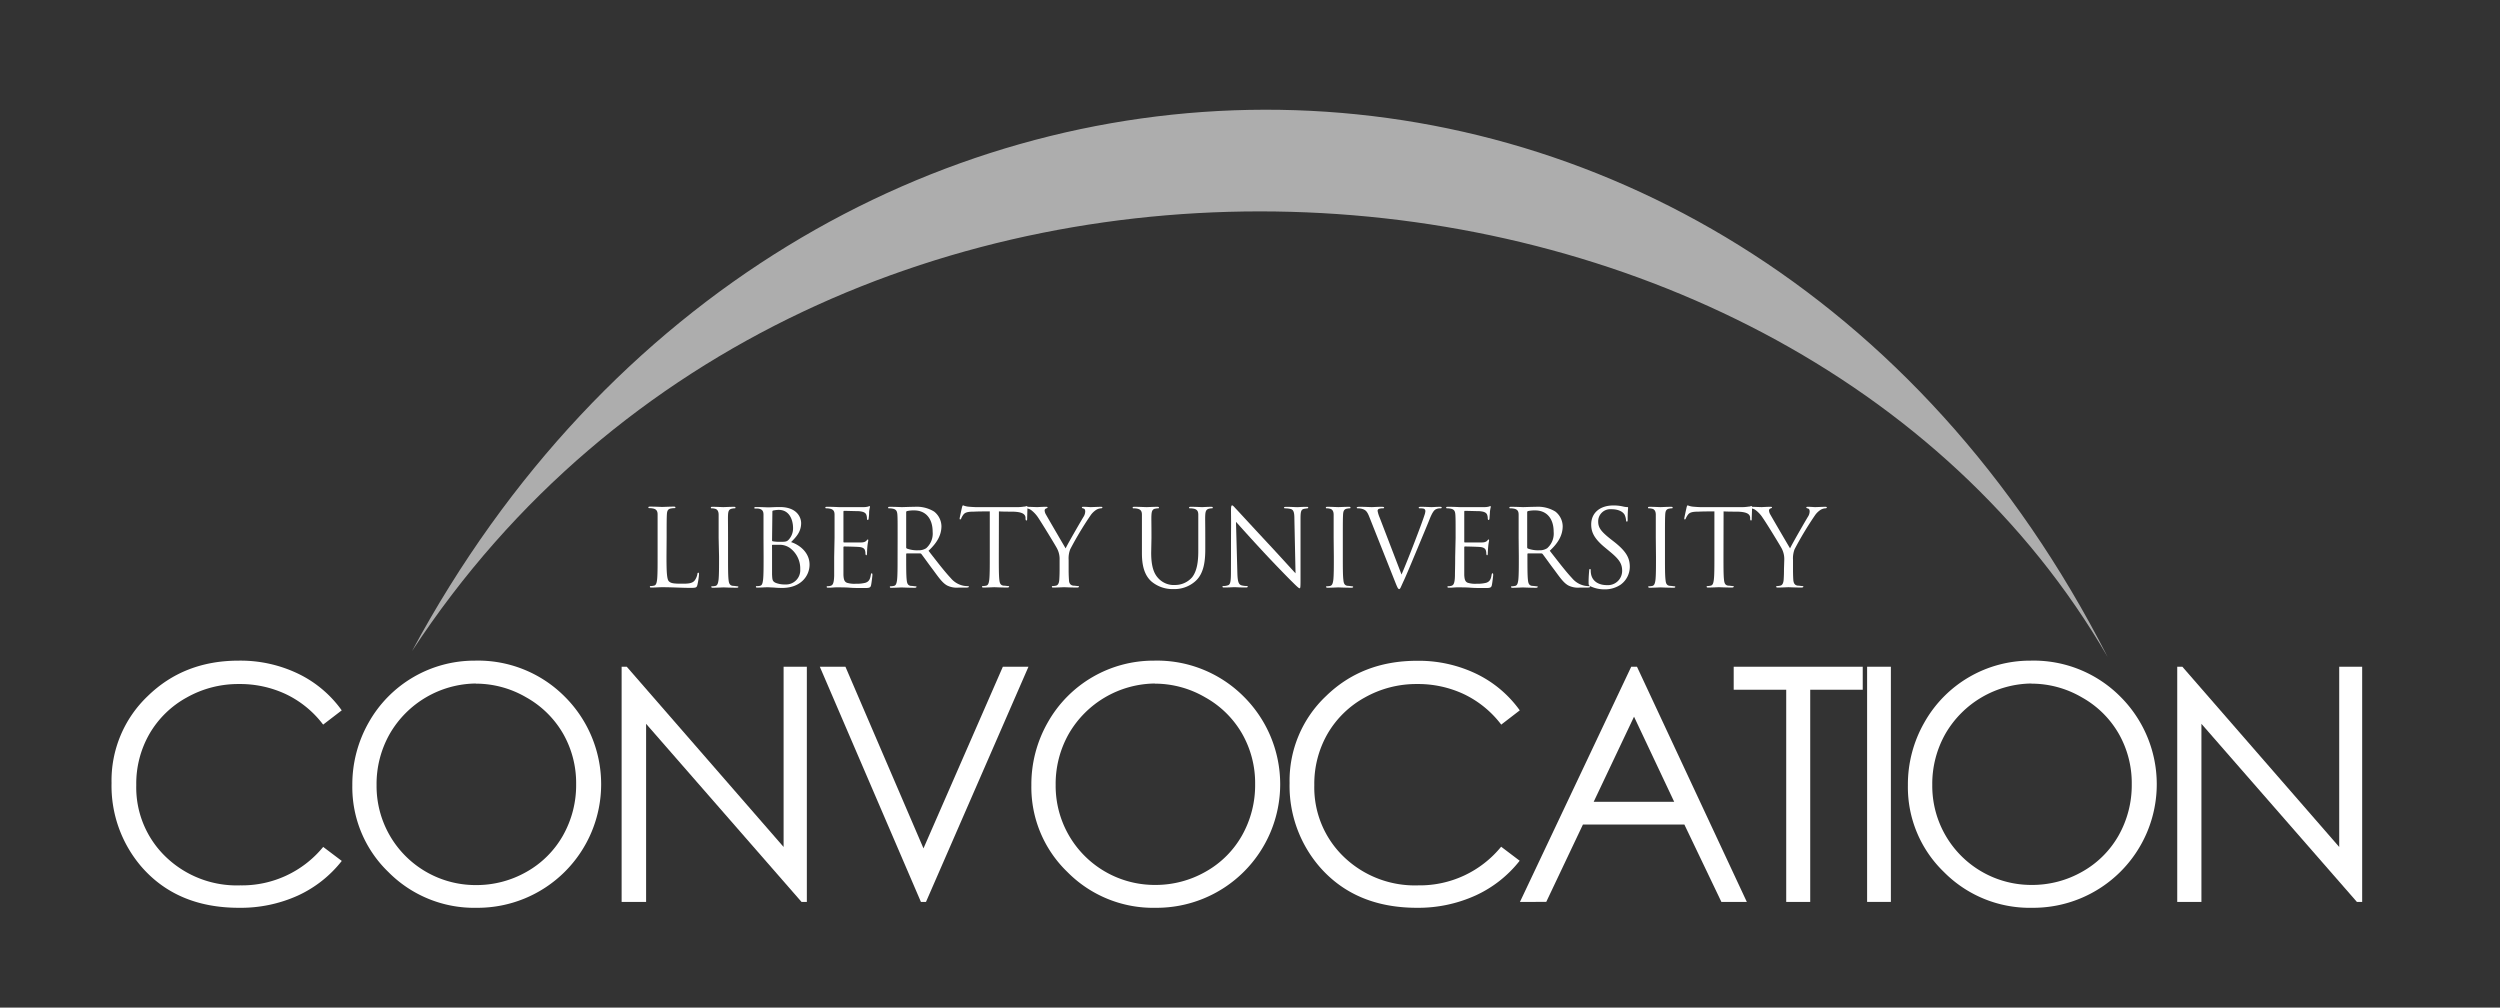 <svg id="Layer_1" data-name="Layer 1" xmlns="http://www.w3.org/2000/svg" viewBox="0 0 526 212"><rect x="0" y="0" width="526" height="212" fill="#333333" stroke="none"/><defs><style>.cls-1,.cls-2{fill:#fff;}.cls-1{fill-rule:evenodd;opacity:0.6;}</style></defs><title>ConvoLogo</title><path class="cls-1" d="M86.68,137C168-14,364.81-16.18,443.45,138.23,375.38,20.66,172.2,6.44,86.68,137Z"/><path class="cls-2" d="M71.9,149.46l-3.91,3a21.35,21.35,0,0,0-7.76-6.37,22.69,22.69,0,0,0-9.95-2.17,22,22,0,0,0-11,2.84,20.4,20.4,0,0,0-7.83,7.64,21,21,0,0,0-2.78,10.78,20.23,20.23,0,0,0,6.21,15.1,21.53,21.53,0,0,0,15.68,6A22.06,22.06,0,0,0,68,178.19l3.91,2.95a25,25,0,0,1-9.24,7.29A29.14,29.14,0,0,1,50.28,191q-13,0-20.52-8.64a26.11,26.11,0,0,1-6.29-17.63,24.5,24.5,0,0,1,7.62-18.28Q38.73,139,50.21,139a28,28,0,0,1,12.53,2.75A24.17,24.17,0,0,1,71.9,149.46Z"/><path class="cls-2" d="M99.91,139a25.71,25.71,0,0,1,18.84,7.5A26,26,0,0,1,100.32,191a25.4,25.4,0,0,1-18.61-7.53,24.78,24.78,0,0,1-7.58-18.23A26.35,26.35,0,0,1,77.58,152a25.52,25.52,0,0,1,22.33-13Zm.22,4.81A21.2,21.2,0,0,0,82,154.41a21.4,21.4,0,0,0-2.77,10.81,20.83,20.83,0,0,0,20.88,21,21.23,21.23,0,0,0,10.68-2.79,20.15,20.15,0,0,0,7.66-7.64A21.53,21.53,0,0,0,121.22,165a20.94,20.94,0,0,0-2.75-10.65,20.52,20.52,0,0,0-7.74-7.62A21,21,0,0,0,100.13,143.84Z"/><path class="cls-2" d="M130.79,189.76V140.28h1.08l33,37.92V140.28h4.89v49.48h-1.12l-32.7-37.47v37.47Z"/><path class="cls-2" d="M172.49,140.28h5.39L194.3,178.5,211,140.28h5.39l-21.56,49.48h-1.07Z"/><path class="cls-2" d="M242.78,139a25.74,25.74,0,0,1,18.84,7.5A26,26,0,0,1,243.18,191a25.36,25.36,0,0,1-18.6-7.53A24.75,24.75,0,0,1,217,165.24,26.26,26.26,0,0,1,220.45,152a25.52,25.52,0,0,1,22.33-13Zm.22,4.81a21.2,21.2,0,0,0-18.12,10.57,21.4,21.4,0,0,0-2.77,10.81,20.84,20.84,0,0,0,20.89,21,21.22,21.22,0,0,0,10.67-2.79,20,20,0,0,0,7.66-7.64A21.53,21.53,0,0,0,264.08,165a20.94,20.94,0,0,0-2.75-10.65,20.38,20.38,0,0,0-7.74-7.62A21,21,0,0,0,243,143.84Z"/><path class="cls-2" d="M319.76,149.46l-3.9,3a21.47,21.47,0,0,0-7.77-6.37,22.69,22.69,0,0,0-9.95-2.17,22.08,22.08,0,0,0-11,2.84,20.4,20.4,0,0,0-7.83,7.64,21.11,21.11,0,0,0-2.78,10.78,20.23,20.23,0,0,0,6.21,15.1,21.55,21.55,0,0,0,15.68,6,22.08,22.08,0,0,0,17.42-8.13l3.9,2.95a25,25,0,0,1-9.24,7.29A29.14,29.14,0,0,1,298.14,191q-13,0-20.51-8.64a26.07,26.07,0,0,1-6.3-17.63A24.47,24.47,0,0,1,279,146.45q7.62-7.41,19.11-7.42a28,28,0,0,1,12.53,2.75A24.17,24.17,0,0,1,319.76,149.46Z"/><path class="cls-2" d="M344.42,140.28l23.11,49.48h-5.35l-7.79-16.28H333.05l-7.72,16.28H319.8l23.41-49.48Zm-.62,10.51-8.49,17.91h16.94Z"/><path class="cls-2" d="M364.77,145.12v-4.84h27.15v4.84H380.87v44.64h-5.05V145.12Z"/><path class="cls-2" d="M392.84,140.28h5v49.48h-5Z"/><path class="cls-2" d="M427.22,139a25.7,25.7,0,0,1,18.83,7.5A26,26,0,0,1,427.62,191,25.4,25.4,0,0,1,409,183.47a24.78,24.78,0,0,1-7.58-18.23A26.26,26.26,0,0,1,404.89,152a25.52,25.52,0,0,1,22.33-13Zm.21,4.81a21.2,21.2,0,0,0-18.11,10.57,21.4,21.4,0,0,0-2.77,10.81,20.83,20.83,0,0,0,20.88,21,21.23,21.23,0,0,0,10.68-2.79,20.08,20.08,0,0,0,7.66-7.64A21.53,21.53,0,0,0,448.52,165a20.94,20.94,0,0,0-2.75-10.65,20.38,20.38,0,0,0-7.74-7.62A21,21,0,0,0,427.43,143.84Z"/><path class="cls-2" d="M458.09,189.76V140.28h1.08l33,37.92V140.28H497v49.48h-1.11l-32.71-37.47v37.47Z"/><path class="cls-2" d="M140.23,117.15c0,3.3.09,4.74.5,5.15s.94.51,2.69.51c1.2,0,2.19,0,2.73-.67a3.17,3.17,0,0,0,.58-1.35c0-.18.07-.29.2-.29s.14.09.14.34a14.42,14.42,0,0,1-.34,2.24c-.16.52-.22.61-1.42.61-1.93,0-3.84-.14-6-.14-.7,0-1.37.07-2.21.07-.24,0-.36,0-.36-.18s.05-.13.18-.13a3.84,3.84,0,0,0,.68-.09c.45-.09.56-.59.65-1.24.11-.94.11-2.72.11-4.87v-4c0-3.5,0-4.13,0-4.85s-.23-1.13-1-1.28a3.77,3.77,0,0,0-.76-.07c-.09,0-.18,0-.18-.14s.11-.18.36-.18c1,0,2.43.07,2.54.07s1.75-.07,2.43-.07c.24,0,.36.05.36.18s-.09.14-.18.14a4.73,4.73,0,0,0-.75.07c-.65.11-.83.49-.87,1.28s-.05,1.35-.05,4.85Z"/><path class="cls-2" d="M151.2,113.15c0-3.5,0-4.13,0-4.85s-.27-1.15-.77-1.26a2.77,2.77,0,0,0-.69-.09c-.09,0-.18,0-.18-.14s.11-.18.36-.18c.74,0,2.15.07,2.27.07s1.53-.07,2.2-.07c.25,0,.36.05.36.18s-.09.14-.18.14a2.89,2.89,0,0,0-.56.07c-.61.11-.79.49-.83,1.28s0,1.35,0,4.85v4c0,2.15,0,3.93.11,4.87.07.65.21,1.15.88,1.24.32,0,.79.09.92.09s.27.06.27.13-.09.18-.33.18c-1.24,0-2.68-.07-2.79-.07s-1.53.07-2.21.07c-.24,0-.36,0-.36-.18s0-.13.25-.13a2.82,2.82,0,0,0,.59-.07c.45-.09.58-.61.67-1.26.11-.94.11-2.72.11-4.87Z"/><path class="cls-2" d="M160.64,113.15c0-3.5,0-4.13,0-4.85s-.23-1.13-1-1.28A3.52,3.52,0,0,0,159,107c-.2,0-.29,0-.29-.14s.11-.18.36-.18c1,0,2.43.07,2.54.07.54,0,1.42-.07,2.45-.07,3.69,0,4.5,2.25,4.5,3.38,0,1.84-1.06,2.94-2.12,4,1.67.52,3.89,2.11,3.89,4.74,0,2.41-1.89,4.9-5.73,4.9-.25,0-1,0-1.62-.07l-1.37-.07c-.72,0-1.42.07-2.2.07-.25,0-.36,0-.36-.16s0-.15.33-.15a2.11,2.11,0,0,0,.54-.07c.45-.09.54-.61.63-1.26.11-.94.11-2.72.11-4.87Zm1.8.5a.21.21,0,0,0,.16.24A8.3,8.3,0,0,0,164,114c1.26,0,1.58,0,2.05-.58a3.49,3.49,0,0,0,.81-2.27c0-1.87-.83-3.87-3-3.87a5.14,5.14,0,0,0-1.08.12c-.2,0-.27.11-.27.24Zm0,2.38c0,1.73,0,4.51,0,4.85.06,1.1.06,1.42.76,1.75a5.14,5.14,0,0,0,2,.34,3,3,0,0,0,3.17-3.19,5.37,5.37,0,0,0-2.18-4.49,3.76,3.76,0,0,0-1.87-.66c-.29,0-1.41,0-1.75,0-.09,0-.14,0-.14.16Z"/><path class="cls-2" d="M175.59,113.15c0-3.5,0-4.13,0-4.85s-.23-1.13-1-1.28a4,4,0,0,0-.65-.07c-.16,0-.29,0-.29-.14s.11-.18.36-.18c.52,0,1.12,0,2.54.07.16,0,4.63,0,5.15,0a4,4,0,0,0,1-.13.53.53,0,0,1,.25-.09c.07,0,.09.09.09.2a8.05,8.05,0,0,0-.18,1c0,.34,0,.77-.09,1.35,0,.23-.09.38-.18.38s-.18-.11-.18-.29a2.46,2.46,0,0,0-.11-.74c-.16-.52-.63-.74-1.62-.83-.38,0-2.83-.07-3.08-.07-.09,0-.14.07-.14.23v6.2c0,.15,0,.22.14.22.29,0,3.06,0,3.57,0s.9-.12,1.13-.38.18-.23.27-.23.11,0,.11.18-.11.52-.18,1.26-.07,1.21-.09,1.53-.07.33-.16.33-.16-.18-.16-.36a2,2,0,0,0-.09-.63c-.08-.33-.35-.65-1.16-.74-.61-.06-2.84-.11-3.22-.11a.15.15,0,0,0-.16.16v2c0,.76,0,3.37,0,3.84.05.92.18,1.41.75,1.64a5.33,5.33,0,0,0,1.86.2,7.38,7.38,0,0,0,2-.2c.72-.23,1-.7,1.15-1.66.05-.25.09-.34.2-.34s.14.18.14.34-.18,1.7-.29,2.18-.34.58-1.22.58c-1.66,0-2.4,0-3.28-.07s-1.93-.07-2.81-.07c-.54,0-1.08.09-1.66.07-.25,0-.36,0-.36-.18s.11-.11.24-.13a2.34,2.34,0,0,0,.52-.07c.47-.11.76-.43.81-2.11,0-.88,0-2,0-4Z"/><path class="cls-2" d="M188.86,113.15c0-3.5,0-4.13-.05-4.85s-.22-1.13-1-1.28a3.87,3.87,0,0,0-.77-.07c-.09,0-.18,0-.18-.14s.11-.18.36-.18c1,0,2.43.07,2.54.07s2-.07,2.66-.07a7,7,0,0,1,4.11,1,4,4,0,0,1,1.55,3.06c0,1.66-.7,3.32-2.72,5.19,1.84,2.36,3.37,4.36,4.68,5.75a4.65,4.65,0,0,0,2.74,1.62,5.21,5.21,0,0,0,.88.07c.11,0,.2.06.2.13s-.13.18-.54.18h-1.6a4.6,4.6,0,0,1-2.4-.42c-1-.52-1.76-1.62-3-3.31-.94-1.23-2-2.74-2.45-3.32a.36.36,0,0,0-.29-.14l-2.77,0c-.11,0-.15.06-.15.18v.54c0,2.15,0,3.93.11,4.87.07.65.2,1.15.88,1.24.31,0,.81.09,1,.09s.18.06.18.13-.11.18-.36.18c-1.24,0-2.65-.07-2.77-.07s-1.44.07-2.11.07c-.25,0-.36,0-.36-.18s0-.13.18-.13a3.85,3.85,0,0,0,.67-.09c.45-.09.57-.59.66-1.24.11-.94.11-2.72.11-4.87Zm1.8,2a.3.3,0,0,0,.15.27,6.31,6.31,0,0,0,2.37.36,2.9,2.9,0,0,0,1.68-.43,4.09,4.09,0,0,0,1.37-3.46c0-2.81-1.48-4.5-3.89-4.5a6.48,6.48,0,0,0-1.5.14.25.25,0,0,0-.18.27Z"/><path class="cls-2" d="M210.15,117.11c0,2.15,0,3.93.11,4.87.07.65.2,1.15.88,1.24.31,0,.81.09,1,.09s.18.06.18.13-.11.18-.36.18c-1.24,0-2.65-.07-2.77-.07s-1.52.07-2.2.07c-.25,0-.36,0-.36-.18s.05-.13.18-.13a4.1,4.1,0,0,0,.68-.09c.45-.09.56-.59.65-1.24.11-.94.11-2.72.11-4.87V107.6c-1.1,0-2.23,0-3.33.05-1.39,0-1.93.18-2.29.72a3.19,3.19,0,0,0-.38.69c-.07.18-.14.23-.23.23s-.11-.07-.11-.21.45-2.15.49-2.33.14-.43.23-.43a4,4,0,0,0,1,.27c.65.07,1.5.11,1.77.11h8.44a8.71,8.71,0,0,0,1.59-.11c.34,0,.54-.11.63-.11s.11.13.11.27c0,.67-.06,2.22-.06,2.47s-.07.29-.16.29-.16-.07-.18-.38c0-.09,0-.16,0-.25-.07-.67-.61-1.19-2.77-1.23-.94,0-1.89,0-2.83-.05Z"/><path class="cls-2" d="M222.94,117.8a4.68,4.68,0,0,0-.52-2.36c-.15-.36-3.17-5.3-3.95-6.47a6.52,6.52,0,0,0-1.53-1.66,2.12,2.12,0,0,0-1-.36c-.11,0-.22,0-.22-.16s.09-.16.29-.16c.43,0,2.11.07,2.22.07s1-.07,1.89-.07c.25,0,.29.07.29.16s-.13.11-.33.2a.46.46,0,0,0-.29.41,1.93,1.93,0,0,0,.29.88c.36.65,3.73,6.44,4.13,7.1.43-.95,3.29-5.87,3.74-6.61a2.19,2.19,0,0,0,.38-1.15c0-.31-.09-.56-.36-.63s-.34-.11-.34-.22.14-.14.36-.14c.59,0,1.31.07,1.49.07s1.75-.07,2.18-.07c.15,0,.29.05.29.14s-.11.18-.29.18a2.19,2.19,0,0,0-1,.31,4.33,4.33,0,0,0-1.19,1.15,70.81,70.81,0,0,0-4.29,7.15,5.28,5.28,0,0,0-.34,2.24v1.93c0,.36,0,1.31.07,2.25,0,.65.24,1.15.92,1.24.31,0,.81.09,1,.09s.18.06.18.13-.11.18-.36.18c-1.24,0-2.65-.07-2.77-.07s-1.52.07-2.2.07c-.25,0-.36,0-.36-.18s.05-.13.18-.13a4.1,4.1,0,0,0,.68-.09c.45-.09.65-.59.69-1.24.07-.94.07-1.89.07-2.25Z"/><path class="cls-2" d="M242.21,116.3c0,3.23.72,4.63,1.68,5.55a4.42,4.42,0,0,0,3.4,1.23,4.72,4.72,0,0,0,3.53-1.62c1-1.28,1.3-3.19,1.3-5.5v-2.81c0-3.5,0-4.13,0-4.85s-.23-1.13-1-1.28a3.77,3.77,0,0,0-.76-.07c-.09,0-.18,0-.18-.14s.11-.18.36-.18c1,0,2.24.07,2.38.07s1.21-.07,1.89-.07c.24,0,.36.05.36.18s-.09.14-.18.14a2.8,2.8,0,0,0-.56.07c-.61.13-.79.49-.84,1.28s0,1.35,0,4.85v2.41c0,2.42-.27,5.12-2.07,6.71a6.6,6.6,0,0,1-4.63,1.67,6.87,6.87,0,0,1-4.63-1.6c-1.11-1-2-2.63-2-5.91v-3.28c0-3.5,0-4.13,0-4.85s-.23-1.13-1-1.28a3.8,3.8,0,0,0-.77-.07c-.09,0-.18,0-.18-.14s.12-.18.36-.18c1,0,2.39.07,2.59.07s1.55-.07,2.23-.07c.24,0,.36.05.36.18s-.09.14-.18.14a3,3,0,0,0-.57.07c-.6.09-.78.49-.83,1.28s0,1.35,0,4.85Z"/><path class="cls-2" d="M259,117c0-8.11.05-5.19,0-9.55,0-.87.07-1.12.25-1.12s.56.49.79.72,3.69,4,7.15,7.71c2.22,2.38,4.68,5.12,5.39,5.86l-.24-11.41c0-1.46-.18-2-.88-2.14a4.57,4.57,0,0,0-1-.11c-.24,0-.31-.07-.31-.16s.18-.16.45-.16c1,0,2.09.07,2.34.07s1-.07,1.91-.07c.25,0,.4,0,.4.16s-.09.14-.24.16l-.59.09c-.63.13-.79.47-.79,2l0,13.12c0,1.49-.05,1.6-.2,1.6s-.45-.25-1.64-1.44c-.25-.22-3.49-3.53-5.87-6.09-2.61-2.81-5.15-5.64-5.87-6.45l.29,10.77c.05,1.84.27,2.42.88,2.6a4.59,4.59,0,0,0,1.12.14c.11,0,.18,0,.18.13s-.13.18-.4.18c-1.28,0-2.18-.07-2.39-.07s-1.14.07-2.15.07c-.23,0-.36,0-.36-.18s.06-.13.18-.13a3,3,0,0,0,.92-.14c.56-.15.67-.81.67-2.85Z"/><path class="cls-2" d="M280.6,113.15c0-3.5,0-4.13,0-4.85s-.27-1.15-.77-1.26a2.72,2.72,0,0,0-.69-.09c-.09,0-.18,0-.18-.14s.11-.18.36-.18c.74,0,2.16.07,2.27.07s1.53-.07,2.2-.07c.25,0,.36.05.36.18s-.09.14-.18.14a2.89,2.89,0,0,0-.56.07c-.61.11-.79.49-.83,1.28s-.05,1.35-.05,4.85v4c0,2.15,0,3.93.12,4.87.06.65.2,1.15.87,1.24.32,0,.79.09.92.09s.27.06.27.13-.09.18-.33.18c-1.24,0-2.68-.07-2.79-.07s-1.53.07-2.2.07c-.25,0-.36,0-.36-.18s0-.13.24-.13a2.82,2.82,0,0,0,.59-.07c.45-.09.58-.61.67-1.26.11-.94.11-2.72.11-4.87Z"/><path class="cls-2" d="M288.11,108.77c-.49-1.26-.83-1.51-1.62-1.73a3.45,3.45,0,0,0-.85-.09c-.14,0-.18-.07-.18-.16s.22-.16.58-.16c1.08,0,2.3.07,2.57.07s1.19-.07,2-.07c.41,0,.61.05.61.16s-.07.16-.22.16a2.64,2.64,0,0,0-.86.11.44.44,0,0,0-.29.45,6.5,6.5,0,0,0,.45,1.44l4.58,11.93c1.31-3,4.32-10.85,4.82-12.47a3.34,3.34,0,0,0,.2-.85.56.56,0,0,0-.29-.52,2.87,2.87,0,0,0-.86-.09c-.13,0-.25,0-.25-.14s.14-.18.5-.18c.9,0,1.93.07,2.2.07s1.1-.07,1.76-.07c.24,0,.38.05.38.16s-.09.16-.27.16a2,2,0,0,0-1.08.27c-.29.2-.63.58-1.24,2.11-.24.63-1.37,3.33-2.52,6.09-1.37,3.28-2.38,5.71-2.9,6.81-.63,1.35-.71,1.71-.94,1.71s-.38-.32-.81-1.4Z"/><path class="cls-2" d="M306.26,113.15c0-3.5,0-4.13-.05-4.85s-.22-1.13-1-1.28a4,4,0,0,0-.65-.07c-.16,0-.29,0-.29-.14s.11-.18.36-.18c.52,0,1.12,0,2.54.07.16,0,4.63,0,5.15,0a4,4,0,0,0,1-.13.53.53,0,0,1,.25-.09c.07,0,.09.09.09.2a8.05,8.05,0,0,0-.18,1c0,.34-.05.77-.09,1.35,0,.23-.09.38-.18.38s-.18-.11-.18-.29a2.46,2.46,0,0,0-.11-.74c-.16-.52-.63-.74-1.62-.83-.38,0-2.83-.07-3.08-.07-.09,0-.14.07-.14.23v6.2c0,.15,0,.22.14.22.29,0,3.06,0,3.57,0s.9-.12,1.13-.38.18-.23.27-.23.11,0,.11.18-.11.52-.18,1.26-.07,1.21-.09,1.53-.07.33-.16.33-.15-.18-.15-.36a2.34,2.34,0,0,0-.09-.63c-.09-.33-.36-.65-1.17-.74-.61-.06-2.84-.11-3.22-.11a.15.15,0,0,0-.16.16v2c0,.76,0,3.37,0,3.84.05.92.18,1.41.75,1.64a5.36,5.36,0,0,0,1.86.2,7.49,7.49,0,0,0,2-.2c.71-.23,1-.7,1.14-1.66.05-.25.09-.34.2-.34s.14.18.14.34-.18,1.7-.29,2.18-.34.58-1.22.58c-1.66,0-2.4,0-3.28-.07s-1.93-.07-2.81-.07c-.54,0-1.08.09-1.66.07-.25,0-.36,0-.36-.18s.11-.11.24-.13a2.34,2.34,0,0,0,.52-.07c.47-.11.77-.43.81-2.11,0-.88.05-2,.05-4Z"/><path class="cls-2" d="M319.52,113.15c0-3.5,0-4.13,0-4.85s-.22-1.13-1-1.28a3.87,3.87,0,0,0-.77-.07c-.09,0-.18,0-.18-.14s.12-.18.36-.18c1,0,2.43.07,2.54.07s2-.07,2.66-.07a7,7,0,0,1,4.11,1,4,4,0,0,1,1.55,3.06c0,1.66-.69,3.32-2.72,5.19,1.85,2.36,3.37,4.36,4.68,5.75a4.65,4.65,0,0,0,2.74,1.62,5.21,5.21,0,0,0,.88.07c.11,0,.2.06.2.13s-.13.18-.54.18h-1.6a4.62,4.62,0,0,1-2.4-.42c-1-.52-1.76-1.62-3-3.31-.94-1.23-2-2.74-2.45-3.32a.36.36,0,0,0-.29-.14l-2.77,0c-.11,0-.15.06-.15.18v.54c0,2.15,0,3.93.11,4.87.07.65.2,1.15.88,1.24.31,0,.81.09,1,.09s.18.06.18.13-.11.18-.36.18c-1.24,0-2.65-.07-2.77-.07s-1.44.07-2.11.07c-.25,0-.36,0-.36-.18s0-.13.18-.13a3.85,3.85,0,0,0,.67-.09c.45-.09.57-.59.66-1.24.11-.94.11-2.72.11-4.87Zm1.8,2a.3.3,0,0,0,.15.27,6.31,6.31,0,0,0,2.37.36,2.9,2.9,0,0,0,1.68-.43,4.09,4.09,0,0,0,1.37-3.46c0-2.81-1.48-4.5-3.89-4.5a6.48,6.48,0,0,0-1.5.14.25.25,0,0,0-.18.27Z"/><path class="cls-2" d="M334.58,123.33c-.31-.16-.34-.25-.34-.85,0-1.13.09-2,.12-2.39s.06-.36.18-.36.15.07.15.25a3.79,3.79,0,0,0,.07.83c.34,1.67,1.82,2.3,3.33,2.3a3,3,0,0,0,3.21-3c0-1.55-.65-2.45-2.58-4.05l-1-.83c-2.39-1.95-2.93-3.35-2.93-4.88,0-2.4,1.8-4,4.66-4a8.46,8.46,0,0,1,2.09.23,4.47,4.47,0,0,0,.79.11c.18,0,.22,0,.22.15s-.09.86-.09,2.39c0,.36,0,.51-.16.51s-.15-.11-.18-.29a3.63,3.63,0,0,0-.29-1.12c-.13-.25-.74-1.19-2.81-1.19a2.55,2.55,0,0,0-2.76,2.6c0,1.28.58,2.09,2.74,3.78l.63.49c2.65,2.09,3.28,3.49,3.28,5.28A4.66,4.66,0,0,1,341,123a5.89,5.89,0,0,1-3.4,1A6.82,6.82,0,0,1,334.58,123.33Z"/><path class="cls-2" d="M348.38,113.15c0-3.5,0-4.13,0-4.85s-.27-1.15-.76-1.26a2.84,2.84,0,0,0-.7-.09c-.09,0-.18,0-.18-.14s.11-.18.36-.18c.74,0,2.16.07,2.27.07s1.53-.07,2.2-.07c.25,0,.36.05.36.18s-.09.14-.18.14a2.89,2.89,0,0,0-.56.07c-.61.11-.79.49-.83,1.28s-.05,1.35-.05,4.85v4c0,2.15,0,3.93.12,4.87.06.65.2,1.15.87,1.24.32,0,.79.09.92.09s.27.06.27.13-.09.18-.33.18c-1.24,0-2.68-.07-2.79-.07s-1.53.07-2.2.07c-.25,0-.36,0-.36-.18s0-.13.24-.13a2.75,2.75,0,0,0,.59-.07c.45-.09.58-.61.67-1.26.11-.94.11-2.72.11-4.87Z"/><path class="cls-2" d="M362.62,117.11c0,2.15,0,3.93.11,4.87.07.65.2,1.15.87,1.24.32,0,.81.09,1,.09s.18.06.18.13-.12.18-.36.18c-1.24,0-2.66-.07-2.77-.07s-1.53.07-2.2.07c-.25,0-.36,0-.36-.18s0-.13.18-.13a3.85,3.85,0,0,0,.67-.09c.45-.09.56-.59.65-1.24.12-.94.12-2.72.12-4.87V107.6c-1.1,0-2.23,0-3.33.05-1.39,0-1.93.18-2.29.72a4,4,0,0,0-.39.69c-.06.18-.13.23-.22.23s-.11-.07-.11-.21.45-2.15.49-2.33.14-.43.23-.43a3.81,3.81,0,0,0,1,.27c.65.07,1.5.11,1.77.11h8.43a8.84,8.84,0,0,0,1.6-.11c.34,0,.54-.11.63-.11s.11.13.11.27c0,.67-.07,2.22-.07,2.47s-.06.29-.15.29-.16-.07-.18-.38c0-.09,0-.16,0-.25-.06-.67-.6-1.19-2.76-1.23-.95,0-1.89,0-2.83-.05Z"/><path class="cls-2" d="M375.41,117.8a4.79,4.79,0,0,0-.52-2.36c-.16-.36-3.17-5.3-4-6.47a6.18,6.18,0,0,0-1.53-1.66,2.05,2.05,0,0,0-1-.36c-.12,0-.23,0-.23-.16s.09-.16.29-.16c.43,0,2.12.07,2.23.07s1-.07,1.89-.07c.25,0,.29.07.29.16s-.13.11-.34.2a.46.46,0,0,0-.29.41,1.93,1.93,0,0,0,.29.88c.36.65,3.74,6.44,4.14,7.1.43-.95,3.28-5.87,3.73-6.61a2.13,2.13,0,0,0,.39-1.15c0-.31-.09-.56-.36-.63s-.34-.11-.34-.22.13-.14.36-.14c.58,0,1.3.07,1.48.07s1.76-.07,2.18-.07c.16,0,.3.05.3.14s-.12.18-.3.18a2.19,2.19,0,0,0-1,.31,4.19,4.19,0,0,0-1.19,1.15,72.82,72.82,0,0,0-4.3,7.15,5.43,5.43,0,0,0-.33,2.24v1.93c0,.36,0,1.31.06,2.25.05.65.25,1.15.93,1.24.31,0,.8.09,1,.09s.18.06.18.13-.12.18-.36.18c-1.24,0-2.66-.07-2.77-.07s-1.53.07-2.2.07c-.25,0-.36,0-.36-.18s0-.13.18-.13a3.85,3.85,0,0,0,.67-.09c.45-.09.65-.59.7-1.24.07-.94.07-1.89.07-2.25Z"/></svg>